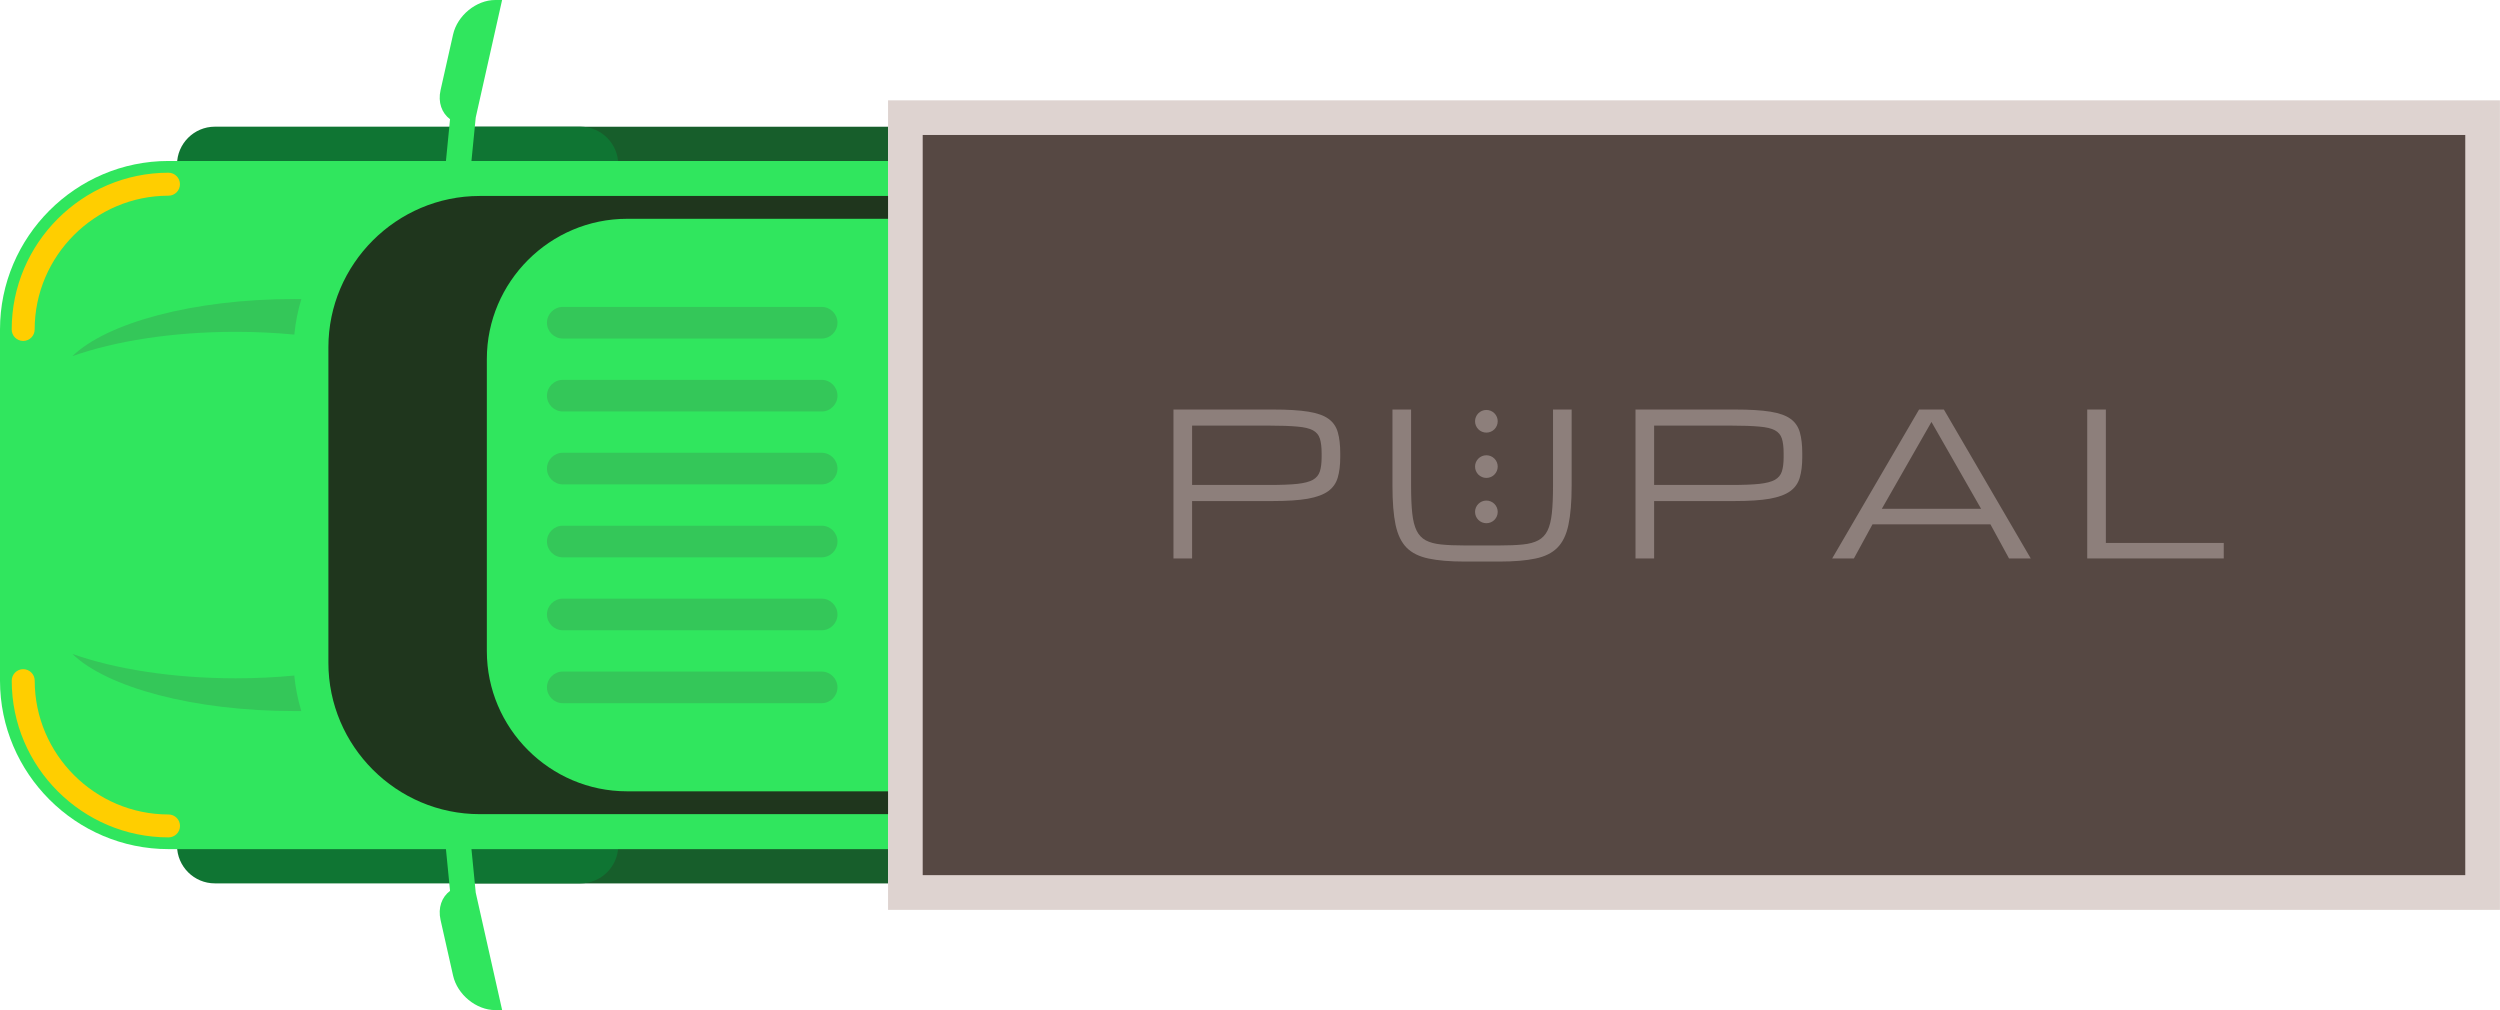 <svg width="198" height="80" viewBox="0 0 198 80" fill="none" xmlns="http://www.w3.org/2000/svg">
<g clip-path="url(#clip0_188_90)">
<path d="M37.043 10.037L37.043 69.967L70.333 69.967L70.333 10.037L37.043 10.037Z" fill="#175E2B"/>
<path fill-rule="evenodd" clip-rule="evenodd" d="M14.02 66.97L14.02 13.029C14.02 11.382 15.369 10.033 17.016 10.033L45.967 10.033C47.614 10.033 48.964 11.382 48.964 13.029L48.964 66.97C48.964 68.617 47.618 69.963 45.967 69.963L17.016 69.963C15.369 69.966 14.02 68.617 14.02 66.97Z" fill="#0F7533"/>
<path fill-rule="evenodd" clip-rule="evenodd" d="M-5.83185e-07 53.908L-1.79912e-06 26.091C-2.11989e-06 18.753 6.003 12.749 13.342 12.749L70.333 12.749L70.333 67.25L13.342 67.25C6.003 67.25 -2.62417e-07 61.247 -5.83185e-07 53.908Z" fill="#30E65E"/>
<path fill-rule="evenodd" clip-rule="evenodd" d="M13.342 13.679C13.844 13.679 14.253 14.088 14.253 14.591C14.253 15.093 13.844 15.499 13.342 15.499C10.431 15.499 7.783 16.69 5.86 18.613C3.94 20.533 2.745 23.181 2.745 26.095C2.745 26.598 2.336 27.003 1.834 27.003C1.331 27.003 0.926 26.598 0.926 26.095C0.926 22.683 2.322 19.579 4.572 17.329C6.825 15.075 9.929 13.679 13.342 13.679ZM0.929 53.909C0.929 53.407 1.338 52.998 1.837 52.998C2.34 52.998 2.749 53.407 2.749 53.909C2.749 56.819 3.94 59.467 5.863 61.391C7.783 63.314 10.435 64.506 13.345 64.506C13.848 64.506 14.257 64.911 14.257 65.413C14.257 65.916 13.848 66.321 13.345 66.321C9.933 66.321 6.829 64.925 4.579 62.675C2.325 60.425 0.929 57.322 0.929 53.909Z" fill="#FFCE00"/>
<path fill-rule="evenodd" clip-rule="evenodd" d="M26.009 52.495L26.009 27.506C26.009 20.914 31.402 15.52 37.994 15.52L89.556 15.52L89.556 64.481L37.994 64.481C31.402 64.481 26.009 59.087 26.009 52.495Z" fill="#1F361D"/>
<path fill-rule="evenodd" clip-rule="evenodd" d="M38.558 51.573L38.558 28.431C38.558 22.327 43.553 17.329 49.66 17.329L102.108 17.329L102.108 62.672L49.66 62.672C43.556 62.672 38.558 57.677 38.558 51.573Z" fill="#30E65E"/>
<path d="M70.333 7.944L70.333 72.059L197.994 72.059L197.994 7.944L70.333 7.944Z" fill="#DED3D0"/>
<path d="M73.078 10.69L73.078 69.311L195.249 69.311L195.249 10.69L73.078 10.69Z" fill="#564843"/>
<path fill-rule="evenodd" clip-rule="evenodd" d="M43.319 54.44C43.319 53.751 43.883 53.188 44.572 53.188L65.076 53.188C65.765 53.188 66.328 53.751 66.328 54.44C66.328 55.129 65.765 55.692 65.076 55.692L44.572 55.692C43.883 55.692 43.319 55.129 43.319 54.44Z" fill="#34C759"/>
<path fill-rule="evenodd" clip-rule="evenodd" d="M43.319 48.666C43.319 47.977 43.883 47.413 44.572 47.413C51.408 47.413 58.243 47.413 65.076 47.413C65.765 47.413 66.328 47.977 66.328 48.666C66.328 49.355 65.765 49.918 65.076 49.918C58.24 49.918 51.408 49.918 44.572 49.918C43.883 49.914 43.319 49.351 43.319 48.666Z" fill="#34C759"/>
<path fill-rule="evenodd" clip-rule="evenodd" d="M43.319 42.888C43.319 42.199 43.883 41.636 44.572 41.636C51.408 41.636 58.243 41.636 65.076 41.636C65.765 41.636 66.328 42.199 66.328 42.888C66.328 43.577 65.765 44.141 65.076 44.141C58.24 44.141 51.408 44.141 44.572 44.141C43.883 44.141 43.319 43.577 43.319 42.888Z" fill="#34C759"/>
<path fill-rule="evenodd" clip-rule="evenodd" d="M43.319 37.111C43.319 36.422 43.883 35.859 44.572 35.859C51.408 35.859 58.243 35.859 65.076 35.859C65.765 35.859 66.328 36.422 66.328 37.111C66.328 37.8 65.765 38.363 65.076 38.363C58.24 38.363 51.408 38.363 44.572 38.363C43.883 38.363 43.319 37.8 43.319 37.111Z" fill="#34C759"/>
<path fill-rule="evenodd" clip-rule="evenodd" d="M43.319 31.337C43.319 30.648 43.883 30.085 44.572 30.085C51.408 30.085 58.243 30.085 65.076 30.085C65.765 30.085 66.328 30.648 66.328 31.337C66.328 32.026 65.765 32.59 65.076 32.59C58.24 32.59 51.408 32.59 44.572 32.59C43.883 32.586 43.319 32.023 43.319 31.337Z" fill="#34C759"/>
<path fill-rule="evenodd" clip-rule="evenodd" d="M43.319 25.56C43.319 24.871 43.883 24.308 44.572 24.308L65.076 24.308C65.765 24.308 66.328 24.871 66.328 25.56C66.328 26.249 65.765 26.812 65.076 26.812L44.572 26.812C43.883 26.812 43.319 26.249 43.319 25.56Z" fill="#34C759"/>
<path fill-rule="evenodd" clip-rule="evenodd" d="M35.884 77.269L34.893 72.863C34.674 71.897 34.99 71.043 35.643 70.559L35.087 64.886L37.107 64.886L37.678 70.695L39.77 80L39.228 80C37.721 80 36.221 78.773 35.884 77.269ZM35.884 2.731L34.893 7.137C34.674 8.103 34.99 8.957 35.643 9.441L35.087 15.114L37.107 15.114L37.678 9.305L39.766 -2.16025e-07L39.224 -1.9234e-07C37.721 -1.26618e-07 36.221 1.227 35.884 2.731Z" fill="#30E65E"/>
<path fill-rule="evenodd" clip-rule="evenodd" d="M5.73 51.791C8.472 54.44 15.312 56.316 23.321 56.316C23.504 56.316 23.683 56.316 23.863 56.316C23.59 55.412 23.4 54.468 23.306 53.503C21.817 53.647 20.256 53.722 18.652 53.722C13.65 53.718 9.107 52.986 5.73 51.791Z" fill="#34C759"/>
<path fill-rule="evenodd" clip-rule="evenodd" d="M5.73 28.208C8.472 25.56 15.312 23.683 23.321 23.683C23.504 23.683 23.683 23.683 23.866 23.687C23.594 24.591 23.403 25.535 23.31 26.5C21.821 26.356 20.26 26.281 18.656 26.281C13.65 26.281 9.107 27.013 5.73 28.208Z" fill="#34C759"/>
<path d="M165.309 44.229V32.435L166.784 32.435V43.001L176.121 43.001V44.229L165.309 44.229Z" fill="#DED3D0" fill-opacity="0.4"/>
<path d="M145.109 44.229L151.989 32.435L153.955 32.435L160.835 44.229H159.115L157.641 41.526H148.303L146.829 44.229H145.109ZM149.04 40.298L156.904 40.298L152.972 33.417L149.04 40.298Z" fill="#DED3D0" fill-opacity="0.4"/>
<path d="M129.531 44.229V32.435L137.425 32.435C138.577 32.435 139.503 32.491 140.205 32.603C140.911 32.716 141.446 32.906 141.81 33.172C142.173 33.433 142.419 33.789 142.547 34.239C142.675 34.684 142.739 35.24 142.739 35.905V36.212C142.739 36.847 142.672 37.387 142.539 37.833C142.411 38.273 142.16 38.629 141.787 38.9C141.413 39.171 140.873 39.371 140.166 39.499C139.46 39.622 138.531 39.683 137.379 39.683L131.006 39.683V44.229H129.531ZM141.264 35.905C141.264 35.419 141.218 35.03 141.126 34.738C141.034 34.446 140.85 34.226 140.573 34.078C140.297 33.929 139.885 33.832 139.337 33.786C138.789 33.735 138.057 33.709 137.141 33.709L131.006 33.709V38.409L137.141 38.409C138.057 38.409 138.789 38.38 139.337 38.324C139.885 38.263 140.297 38.155 140.573 38.002C140.85 37.843 141.034 37.62 141.126 37.334C141.218 37.042 141.264 36.668 141.264 36.212V35.905Z" fill="#DED3D0" fill-opacity="0.4"/>
<path d="M115.989 44.475C114.837 44.475 113.89 44.395 113.147 44.237C112.405 44.083 111.824 43.797 111.404 43.377C110.99 42.957 110.698 42.353 110.529 41.565C110.365 40.776 110.283 39.75 110.283 38.485V32.435L111.758 32.435V38.485C111.758 39.356 111.788 40.078 111.85 40.651C111.911 41.224 112.026 41.682 112.195 42.025C112.364 42.368 112.605 42.624 112.917 42.793C113.234 42.962 113.644 43.072 114.146 43.123C114.647 43.175 115.262 43.2 115.989 43.2H118.768C119.5 43.2 120.115 43.175 120.611 43.123C121.113 43.072 121.52 42.962 121.832 42.793C122.149 42.624 122.393 42.368 122.562 42.025C122.73 41.682 122.846 41.224 122.907 40.651C122.969 40.078 122.999 39.356 122.999 38.485V32.435L124.474 32.435V38.485C124.474 39.75 124.389 40.776 124.22 41.565C124.056 42.353 123.765 42.957 123.345 43.377C122.93 43.797 122.352 44.083 121.609 44.237C120.867 44.395 119.92 44.475 118.768 44.475H115.989Z" fill="#DED3D0" fill-opacity="0.4"/>
<path d="M92.939 44.229L92.939 32.435L100.833 32.435C101.985 32.435 102.912 32.491 103.613 32.603C104.319 32.716 104.854 32.906 105.218 33.172C105.581 33.433 105.827 33.789 105.955 34.239C106.083 34.684 106.147 35.24 106.147 35.905V36.212C106.147 36.847 106.08 37.387 105.947 37.833C105.819 38.273 105.568 38.629 105.195 38.9C104.821 39.171 104.281 39.371 103.575 39.499C102.868 39.622 101.939 39.683 100.787 39.683L94.414 39.683L94.414 44.229H92.939ZM104.673 35.905C104.673 35.419 104.627 35.03 104.534 34.738C104.442 34.446 104.258 34.226 103.982 34.078C103.705 33.929 103.293 33.832 102.745 33.786C102.197 33.735 101.465 33.709 100.549 33.709L94.414 33.709L94.414 38.409L100.549 38.409C101.465 38.409 102.197 38.38 102.745 38.324C103.293 38.263 103.705 38.155 103.982 38.002C104.258 37.843 104.442 37.62 104.534 37.334C104.627 37.042 104.673 36.668 104.673 36.212V35.905Z" fill="#DED3D0" fill-opacity="0.4"/>
<path d="M118.619 33.365C118.619 33.861 118.217 34.263 117.721 34.263C117.226 34.263 116.824 33.861 116.824 33.365C116.824 32.87 117.226 32.468 117.721 32.468C118.217 32.468 118.619 32.87 118.619 33.365Z" fill="#DED3D0" fill-opacity="0.4"/>
<path d="M118.619 36.954C118.619 37.449 118.217 37.851 117.721 37.851C117.226 37.851 116.824 37.449 116.824 36.954C116.824 36.458 117.226 36.057 117.721 36.057C118.217 36.057 118.619 36.458 118.619 36.954Z" fill="#DED3D0" fill-opacity="0.4"/>
<path d="M118.619 40.542C118.619 41.038 118.217 41.439 117.721 41.439C117.226 41.439 116.824 41.038 116.824 40.542C116.824 40.047 117.226 39.645 117.721 39.645C118.217 39.645 118.619 40.047 118.619 40.542Z" fill="#DED3D0" fill-opacity="0.4"/>
</g>
<defs>
<clipPath id="clip0_188_90">
<rect width="80" height="197.994" fill="white" transform="translate(0 80) rotate(-90)"/>
</clipPath>
</defs>
</svg>
